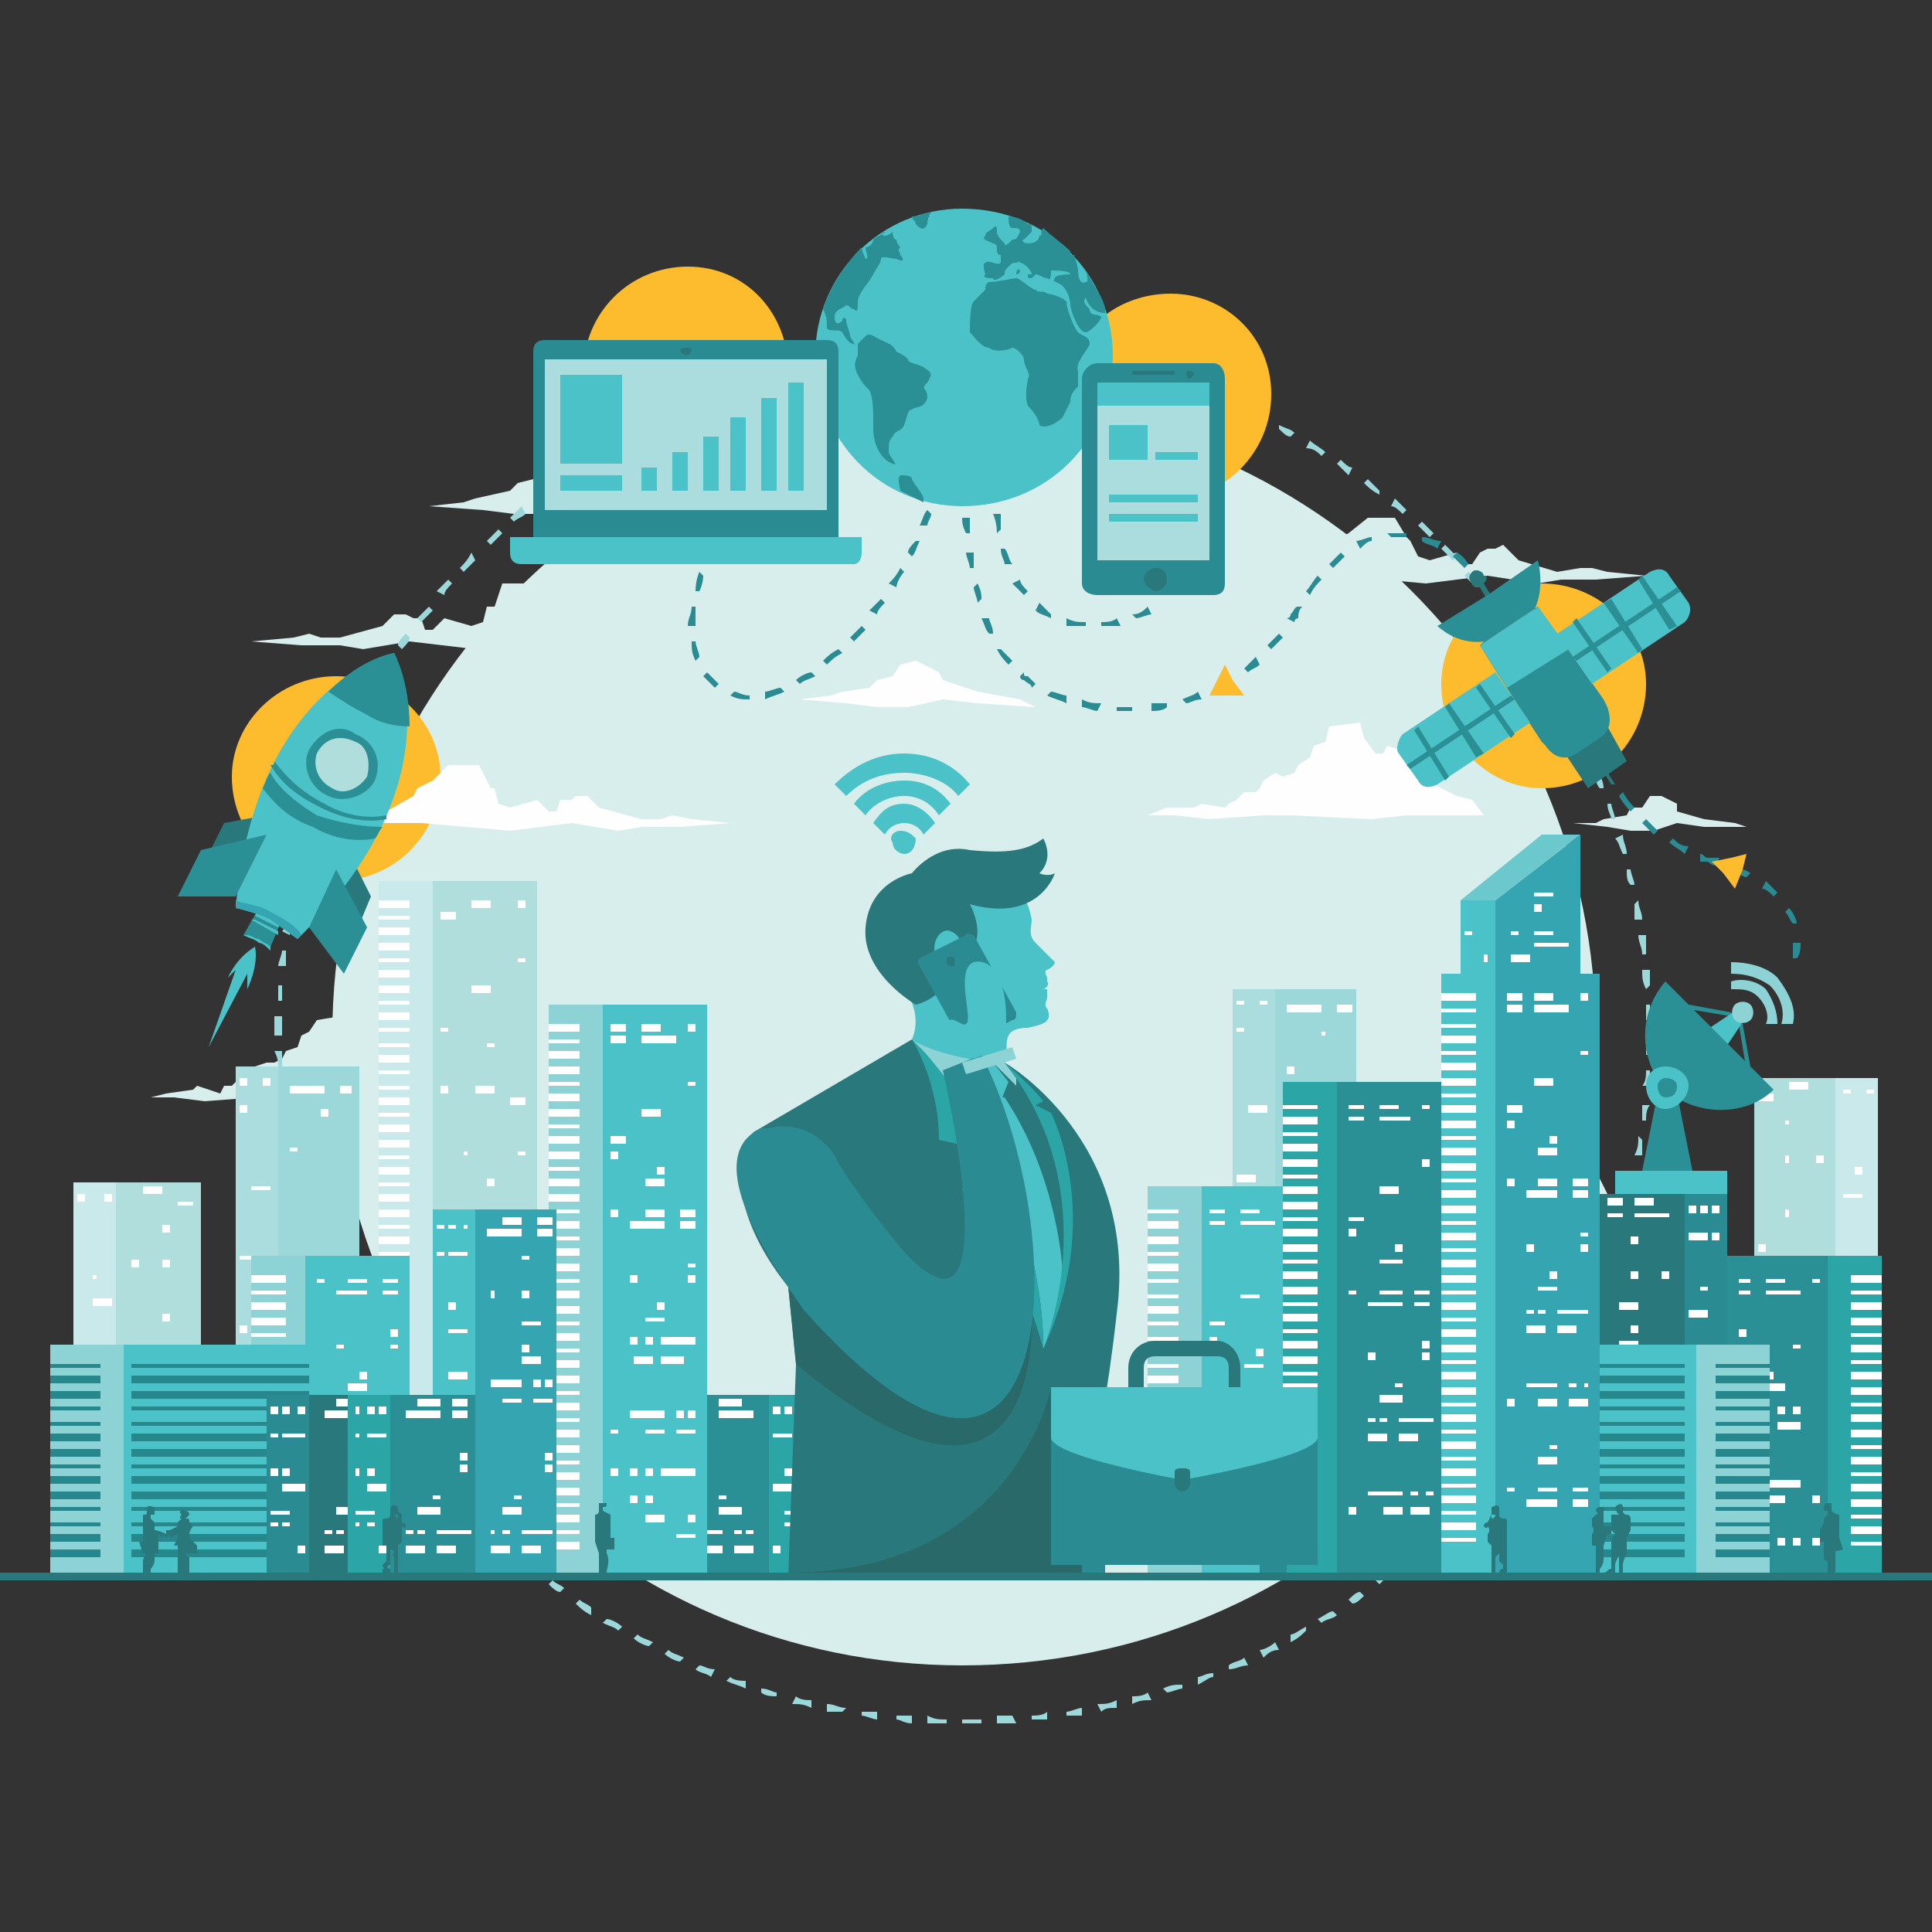 <?xml version="1.0" encoding="utf-8"?>
<svg xmlns="http://www.w3.org/2000/svg" width="500" height="500" shape-rendering="geometricPrecision" text-rendering="geometricPrecision" image-rendering="optimizeQuality" fill-rule="evenodd"><rect width="100%" height="100%" fill="#333333" stroke="none"/><style><![CDATA[.R{fill:#4bc2c8}.S{fill:#fefefe}.T{fill:#2a9095}.U{fill:#29787b}.V{fill:#2a8c92}.W{fill:#8dd3d5}.X{fill:#2ba5a6}.Y{fill:#fdbc2d}.Z{fill:#35a5b1}.a{fill:#afdedd}.b{fill:#abdddf}.c{fill:#9cd8d9}.d{fill:#c9e9eb}]]></style><path d="M407 213h6l2-1 6-1 1-2h3l2-3h3l4 2v2l7 2 8 1 3 1h-11l-7-1-6 2h-6l-6-1zm-296-82l9-1 3-1 9-2 2-2 4-1 3-3 4-2 4 3 3 1v2l10 4 13 2 5 2-17-1-11-1-9 2h-10l-8-1zm7 153l-3-3-4-1-4-2-3-3-2-1-2-4-5-2-1 1-2 1-3-4-1-3-6 1-2 3-2 1-1 3-3 1-1 2-2 1h-2l-3 1-1 2-1 1h-2l-2 2h-2l-1 2-6-2-1 1-7 1-4 1h6l8 1 13-1h7l18 1 9-1h11zm324 39l-3-3-4-1-3-2-2-1-2-2-2-1-1-4-6-2-1 2h-2l-2-4-1-3-7 1-2 4h-2l-1 3-2 1-1 3-3 1-2-1-3 1v2l-2 1h-2l-2 2-2 1-1 1-5-1-2 1h-7l-4 1 7 1 8 1 12-1h25l9-1 11 1zM310 149l7-4 3-2 3 2 5 2 10-1 6-4 1-2 4-2 5-4h7l3 5 1 1 2 4 3 1 7-2 3 3h1l2-3 2-1h2l2-1 4 4 10 3 6-1h3l4 1 10 1-13 1h-9l-6 1-13-2-16 2-22-2h-18l-8 1zm-129 17l-7-4-2-1-3 1-5 2-10-1-7-4-1-2-4-2-4-4h-8l-2 6h-2l-1 4-3 1-7-2-3 3h-2l-1-3h-2l-2-1h-3l-3 3-11 3h-5l-3-1-4 1-11 1 13 1h10l6 1 12-2 17 2 22-2h18l8 1z" fill="#d8eeec"/><path d="M246 92l-1-2h5v2h-4zm13 0h-5v-2h5v2zm-22 0v-1c1-1 3-1 4-1v2h-4zm30 1c-1-1-2-1-4-1v-1h5l-1 2zm-39 0v-2h4v1c-1 1-3 1-4 1zm48 1c-1-1-3-1-4-1v-1h4v2zm-57 0v-1c1-1 3-1 4-1l1 1c-2 1-3 1-5 1zm66 1c-2 0-3 0-4-1v-1c1 0 3 0 4 1v1zm-74 1l-1-2h5v1c-2 0-3 1-4 1zm82 1c-1 0-2-1-4-1l1-1c1 0 2 0 4 1l-1 1zm-91 1v-1c1-1 3-1 4-2v2c-1 0-3 1-4 1zm100 2c-1-1-3-1-4-2v-1c2 0 3 1 4 1v2zm-108 1l-1-2c2 0 3-1 4-1l1 1c-2 1-3 1-4 2zm116 1c-1 0-2-1-4-1l1-1c1 0 2 1 4 1l-1 1zm-125 2v-2c1 0 3-1 4-1v1c-1 1-2 1-4 2zm134 2c-2-1-3-1-5-2l1-1c1 0 3 1 4 1v2zm-142 1v-1c1-1 2-2 4-2v1c-1 1-2 1-4 2zm150 2c-2 0-3-1-4-2v-1c2 1 3 1 4 2v1zm-158 2v-2c1 0 2-1 4-1v1c-1 0-2 1-4 2zm165 2c-1 0-2-1-3-2v-1c2 1 3 1 4 2l-1 1zm-172 2l-1-1c1-1 2-2 4-2v1c-1 1-2 1-3 2zm180 3c-1-1-2-2-4-2l1-2c1 1 3 2 4 3l-1 1zm-188 2l-1-2c2 0 3-1 4-2l1 1c-1 1-3 2-4 3zm195 3l-3-3 1-1c1 1 2 2 3 2l-1 2zm-202 1l-1-1c1-1 2-1 4-2v1c-1 1-2 2-3 2zm210 4c-2-1-3-2-4-3l1-1 3 3v1zm-217 2l-1-1 3-3 1 1-3 3zm223 3c-1-1-2-2-3-2l1-2 3 3-1 1zm-230 2l-1-1 3-3 1 2c-1 1-2 1-3 2zm237 4l-3-3 1-1 3 3-1 1zm-243 2l-1-1 3-3 1 1-3 3zm249 4l-3-3 1-1 3 3-1 1zm-256 3l-1-1c1-1 2-2 3-4l1 2-3 3zm262 4l-3-3 1-1 3 3-1 1zm-267 2l-2-1 3-3 1 1c-1 1-2 2-2 3zm273 5c-1-2-2-3-3-4l1-1c1 1 2 3 3 4l-1 1zm-279 2l-1-1 3-3 1 1-3 3zm284 5c-1-2-2-3-2-4l1-1c1 1 2 3 2 4l-1 1zm-289 2l-1-1c0-1 1-2 2-3l1 1c0 1-1 2-2 3zm294 5c-1-1-1-3-2-4l1-1c1 2 2 3 2 4l-1 1zm-299 3l-1-1c1-1 1-3 2-4l1 1c0 1-1 2-2 4zm304 4l-3-3 2-1c0 1 1 2 2 4h-1zm-308 3h-2c1-2 2-3 2-4h2c-1 2-2 3-2 4zm312 5c-1-1-1-2-2-4h1c1 1 1 2 2 4h-1zm-316 3h-2c1-2 2-3 2-4h2c-1 2-2 3-2 4zm320 5c-1-1-2-3-2-4l1-1c1 2 1 3 2 4l-1 1zm-324 3h-1c0-2 1-3 1-4h2c-1 1-2 3-2 4zm327 5c-1-1-1-3-2-4h2c0 1 1 2 1 4h-1zm-330 3h-2c1-1 1-3 2-4h1c0 2-1 3-1 4zm333 5c0-1-1-2-1-4h1c0 1 1 3 1 4h-1zm-336 4l-2-1c1-1 1-3 2-4l1 1c0 1-1 2-1 4zm339 5c-1-2-1-3-2-4l2-1c0 2 1 3 1 5h-1zm-342 3h-1c0-2 1-3 1-4h2c-1 1-1 3-2 4zm344 5c-1-1-1-2-1-4h1c0 1 1 3 1 4h-1zm-346 4h-1c0-2 1-3 1-5l1 1c0 1 0 2-1 4zm347 5v-4l1-1c0 2 1 3 1 5h-2zm-348 4l-2-1c1-1 1-3 1-4h2c-1 2-1 3-1 5zm350 5c0-2-1-3-1-5h2v5h-1zm-351 3h-2c0-1 1-3 1-4h1v4zm352 6c-1-2-1-3-1-5h2v4l-1 1zm-353 3h-1v-4h1v4zm353 5v-4h1v4h-1zm-353 4h-2v-5h2v5zm354 5h-1v-5h1v5zm-355 4c0-2 0-3-1-5h2v5h-1zm355 4h-2c1-1 1-3 1-4h1v4zm-355 5v-5h1c0 1 1 3 1 4l-2 1zm354 4h-1v-4h2c-1 1-1 3-1 4zm-353 4v-4h1c0 1 1 3 1 4h-2zm352 5h-2c1-2 1-3 1-5l1 1v4zm-350 4c0-1-1-3-1-4h2v4h-1zm348 5l-1-1v-4h2c0 2-1 3-1 5zm-346 4c-1-2-1-3-1-5h1c1 2 1 3 1 4l-1 1zm344 4h-2c1-1 1-3 2-4h1c0 2-1 3-1 4zm-342 4c0-1-1-2-1-4h1c1 1 1 3 2 4h-2zm339 5l-1-1c0-1 1-2 1-4l2 1c-1 1-1 2-2 4zm-336 4c0-2-1-3-1-4l1-1c0 2 1 3 1 4l-1 1zm333 4h-1c0-2 1-3 1-4h2c-1 1-1 3-2 4zm-330 4c0-1-1-3-1-4l1-1c0 2 1 3 2 4l-2 1zm327 4h-2c1-1 2-3 2-4h1c0 2-1 3-1 4zm-323 4c-1-1-1-3-2-4l1-1c1 2 2 3 2 4l-1 1zm319 4h-2c1-1 2-3 2-4l2 1c-1 1-2 2-2 3zm-315 4c-1-1-1-3-2-4l1-1c1 2 2 3 2 4l-1 1zm311 4h-2c1-2 2-3 2-4h2c-1 2-2 3-2 4zm-307 4c0-2-1-3-2-4l1-1c1 1 2 3 3 4l-2 1zm302 4l-1-1c0-1 1-2 2-4l1 1c-1 1-1 3-2 4zm-297 3c-1-1-2-2-2-4h1c1 1 2 2 2 3l-1 1zm292 4l-1-1c1-1 1-2 2-3l1 1c0 1-1 2-2 3zm-287 3c-1-1-1-2-2-3l1-1c1 1 2 2 2 3l-1 1zm281 4l-1-1 3-3 1 1-3 3zm-275 3l-3-3 1-1 3 3-1 1zm270 4l-1-1 3-3 1 1-3 3zm-264 3l-3-3 1-1 3 3-1 1zm258 4l-1-1c1-1 2-3 3-4l1 1c-1 1-2 3-3 4zm-252 2l-3-3 1-1 3 3-1 1zm245 4l-1-1c1-1 2-2 4-3l1 1c-1 1-3 2-4 3zm-239 2l-3-3 1-1 3 3-1 1zm233 4l-1-1 3-3 1 1-3 3zm-226 2l-3-3 1-1 3 3-1 1zm219 3l-1-1 3-3 1 1-3 3zm-212 2c-1 0-2-1-3-2l1-1c1 1 2 1 3 2l-1 1zm205 3l-1-1c1-1 2-2 3-2l1 1c-1 1-2 2-3 2zm-197 3c-2-1-3-2-4-3l1-1c1 1 2 1 3 2v2zm189 2l-1-1c2-1 3-2 4-2l1 1c-1 1-3 1-4 2zm-182 2c-1-1-2-1-4-2l1-1c1 0 3 1 4 2l-1 1zm174 3v-2c1 0 2-1 4-2v1c-1 1-2 2-4 3zm-166 1c-1 0-3-1-4-2l1-1c1 1 2 1 4 2l-1 1zm159 3l-1-2c1 0 3-1 4-2l1 2c-2 0-3 1-4 2zm-151 1c-1 0-3-1-4-2l1-1c1 1 2 1 4 2l-1 1zm142 2v-1c1-1 3-1 4-2l1 2c-2 0-3 1-5 1zm-134 2c-1-1-3-1-4-2l1-1c1 0 2 1 4 1l-1 2zm126 2v-2c1 0 2-1 4-1v1c-1 0-2 1-4 2zm-117 1c-2-1-3-1-5-2l1-1c1 1 3 1 4 1v2zm109 1l-1-1c2-1 3-1 5-1v1c-1 0-3 1-4 1zm-101 1c-1 0-3 0-4-1v-1c2 0 3 1 4 1v1zm92 2v-2c1 0 3 0 4-1l1 2c-2 0-3 0-5 1zm-83 1c-2-1-3-1-5-1l1-2c1 1 3 1 4 1v2zm75 1l-1-2c2 0 3 0 5-1v2c-2 0-3 0-4 1zm-67 0h-4v-2c2 0 3 1 5 1l-1 1zm58 1v-1c1 0 3-1 4-1v2h-4zm-49 1c-1 0-3-1-4-1v-1h4v2zm40 0v-1c1 0 3 0 4-1v2h-4zm-31 1c-2 0-3-1-4-1v-1h4v2zm22 0v-2h4l1 2h-5zm-13 0h-5v-2c2 1 3 1 5 1v1zm4 0v-1h5v1h-5z" class="c"/><path d="M413 268c0 90-73 163-164 163-90 0-163-73-163-163s73-163 163-163c91 0 164 73 164 163z" fill="#d8eeec"/><path d="M114 201c0 15-12 27-27 27s-27-12-27-27c0-14 12-26 27-26s27 12 27 26z" class="Y"/><path d="M73 213l7-4 2-2 3 2 6 2 9-1 7-4 1-2 4-2 4-4h8l3 6h1l1 4 3 1 7-2 3 3h2l1-3h3l1-1h3l3 3 11 3h5l3-1 5 1 10 1-13 1h-10l-6 1-12-2-16 2-23-2H91l-8 1zm311-2l-3-4-4-1-6-3-2-3-3-1-1-4-6-2-1 2h-2l-3-4-1-4-8 1-1 4-3 1-1 3-3 2-1 2-3 1-2-1-3 2-1 2-1 1h-3l-2 2-2 1-1 1-6-1-2 1h-7l-5 2h7l9 1 14-1h7l21 1 9-1h13z" class="S"/><path d="M67 244c1 0 2 1 3 2v-1l3-7c1-1 0-4-1-4-2-1-4-1-5 1l-4 7c2 1 3 1 4 2z" class="T"/><path d="M67 243c-1 0-2-1-3-1h-1c2 1 3 1 4 2 1 0 2 1 3 2v-1c-1-1-2-1-3-2zm5-3l-6-3 1-2 6 3zm0 2l-7-4h1l6 3z" class="R"/><path d="M88 216l8 16-5 12-10-12zm-14-6l-16 3-6 12h15z" class="U"/><path d="M102 169s-36 8-41 66c0 0 5 1 9 3l7 5c42-41 25-74 25-74z" class="R"/><path d="M70 236c-3-2-7-2-9-3v2s5 1 9 3l7 5 1-1c-1-2-4-4-8-6z" class="Z"/><path d="M97 202c-2 4-8 6-12 4-5-2-7-8-5-12 3-5 8-7 12-4 5 2 7 7 5 12z" class="T"/><path d="M95 201c-2 3-6 5-9 3-4-2-5-6-4-9 2-4 6-5 10-3 3 1 4 5 3 9z" class="a"/><path d="M95 185c3 2 7 3 11 3 0-12-4-19-4-19s-8 1-17 10c3 2 6 4 10 6zm-25 15c-1 1-1 2-2 4 3 4 7 8 13 10 5 3 11 4 16 3 1-1 1-2 2-3-5 0-11-1-17-3-5-3-10-7-12-11zm1-3c0 1 0 1-1 1 3 5 7 8 13 11s12 4 17 3v-1c-5 1-11 0-16-3-6-3-10-7-13-11z" class="T"/><path d="M66 245c-5 3-7 8-7 8l2-2-7 20 10-19v4s3-6 2-11z" class="R"/><path d="M69 216l-17 4-6 12h15zm18 9l8 15-6 12-9-12z" class="T"/><path d="M319 349h18v-93h-18z" class="b"/><path d="M330 349h21v-93h-21z" class="c"/><path d="M348 320h2v-2h-2zm-22-60h2v-1h-2zm0 84h2v-2h-2zm-6-84h2v-1h-2zm0 7h2v-1h-2zm0 57h2v-1h-2zm3 0h2v-1h-2zm0-11h2v-2h-2zm-3 25h2v-2h-2zm3 0h2v-2h-2zm25-15h2v-2h-2zm-8 7h2v-1h-2zm-3 9h2v-1h-2zm-4 0h2v-1h-2zm4-5h5v-2h-5zm-14-46h5v-2h-5zm0 40h5v-2h-5zm18 16h6v-2h-6zm-7 0h5v-2h-5zm12-82h4v-2h-4zm-13 0h9v-2h-9zm8 77h9v-1h-9zm-6-61h-2v-2h2zm8-10h-1v-1h1zm-23 66h5v-1h-5zm0-28h5v-2h-5z" class="S"/><path d="M311 407h27V307h-27z" class="R"/><path d="M297 407h14V307h-14z" class="W"/><path d="M297 362h8v-2h-8zm0-4h8v-2h-8zm0-4h8v-1h-8zm0-3h8v-2h-8zm0-4h8v-1h-8zm0-4h8v-1h-8zm0-3h8v-2h-8zm0-4h8v-1h-8zm0-4h8v-1h-8zm0-3h8v-2h-8zm0-4h8v-1h-8zm0-3h8v-2h-8zm0-4h8v-2h-8zm0-4h8v-1h-8zm0 51h8v-1h-8zm0 4h8v-2h-8zm0 4h8v-2h-8zm0 3h8v-1h-8zm0 4h8v-2h-8zm0 3h8v-1h-8zm0 4h8v-2h-8zm0 4h8v-2h-8zm0 3h8v-1h-8zm0 4h8v-2h-8zm0 3h8v-1h-8zm34-39h4v-1h-4zm2 14h2v-2h-2zm-20-14h2v-1h-2zm0-15h2v-1h-2zm20 32h2v-2h-2zm-15 0h2v-2h-2zm7 7h2v-1h-2zm-3 10h2v-2h-2zm-4 0h2v-2h-2zm4-34h5v-1h-5zm0 28h5v-2h-5zm3-39h2v-2h-2zm-3 3h5v-1h-5zm4 46h6v-2h-6zm-7 0h5v-2h-5zm12-35h4v-1h-4zm-13 0h9v-1h-9zm-1-51h-4v-1h4zm0 29h-4v-1h4zm18-29h-2v-1h2zm0 15h-2v-2h2zm-9-15h-5v-1h5zm0 22h-5v-1h5zm-9-19h-4v-1h4zm13 0h-9v-1h9zm-4 79h9v-2h-9z" class="S"/><path d="M486 372h-18v-93h18z" class="d"/><path d="M475 372h-21v-93h21z" class="a"/><path d="M457 343h-2v-2h2zm22-60h-2v-1h2zm0 84h-2v-2h2zm3-63h-2v-2h2zm3-21h-2v-1h2zm0 64h-2v-2h2zm-3-11h-2v-2h2zm3 24h-2v-1h2zm-3 0h-2v-1h2zm-17-7h-2v-1h2zm3 9h-2v-1h2zm4 0h-2v-1h2zm-4-80h-5v-2h5zm0 75h-5v-2h5zm14-47h-5v-1h5zm0 41h-5v-2h5zm-18 16h-6v-2h6zm7 0h-5v-2h5zm-12-82h-4v-2h4zm5 77h-9v-1h9zm-2-47h1v-2h-1zm0-14h1v-2h-1zm8 0h2v-2h-2zm-15 23h2v-2h-2zm7-33h1v-1h-1zm1 37h5v-1h-5zm22 29h-5v-1h5zm0-28h-5v-2h5z" class="S"/><path d="M346 407h27V280h-27z" class="T"/><path d="M332 407h14V280h-14z" class="X"/><path d="M332 335h9v-2h-9zm0-4h9v-2h-9zm0-4h9v-1h-9zm0-3h9v-2h-9zm0-4h9v-2h-9zm0-4h9v-1h-9zm0-3h9v-2h-9zm0-4h9v-2h-9zm0-4h9v-1h-9zm0-3h9v-2h-9zm0-4h9v-2h-9zm0-4h9v-1h-9zm0-3h9v-2h-9zm0-4h9v-1h-9zm0 51h9v-1h-9zm0 4h9v-2h-9zm0 3h9v-1h-9zm0 4h9v-2h-9zm0 4h9v-2h-9zm0 3h9v-1h-9zm0 4h9v-2h-9zm0 4h9v-2h-9zm0 3h9v-1h-9zm0 4h9v-2h-9zm0 3h9v-1h-9zm0 4h9v-2h-9zm0 4h9v-2h-9zm0 3h9v-1h-9zm0 4h9v-2h-9zm0 3h9v-1h-9zm34-57h4v-1h-4zm2 14h2v-2h-2zm-19-14h2v-1h-2zm0-15h2v-2h-2zm0 72h2v-2h-2zm19-40h2v-2h-2zm-14 0h2v-2h-2zm7 7h2v-1h-2zm-4 9h2v-1h-2zm-3 0h2v-1h-2zm3-33h6v-1h-6zm0 28h6v-2h-6zm4-39h2v-2h-2zm-4 3h6v-1h-6zm5 46h5v-2h-5zm-8 0h5v-2h-5zm12-35h4v-1h-4zm-12 0h9v-1h-9zm-1-51h-4v-1h4zm0 29h-4v-1h4zm17-29h-2v-1h2zm0 15h-2v-2h2zm-8-15h-5v-1h5zm0 22h-5v-2h5zm-9-19h-4v-1h4zm12 0h-8v-1h8zm-3 78h9v-1h-9zm5 19h-2v-1h2zm4 0h-2v-1h2zm-8 5h-5v-2h5zm7 0h-5v-2h5zm-7-5h-9v-1h9z" class="S"/><path d="M473 407h-26v-82h26z" class="T"/><path d="M487 407h-14v-82h14z" class="X"/><path d="M487 332h-8v-2h8zm0 3h-8v-1h8zm0 4h-8v-2h8zm0 4h-8v-2h8zm0 3h-8v-1h8zm0 4h-8v-2h8zm0 3h-8v-1h8zm0 4h-8v-2h8zm0 4h-8v-2h8zm0 3h-8v-1h8zm0 4h-8v-2h8zm0 4h-8v-2h8zm0 3h-8v-1h8zm0 4h-8v-2h8zm0 3h-8v-1h8zm0 4h-8v-2h8zm0 4h-8v-2h8zm0 3h-8v-1h8zm0 4h-8v-2h8zm0 3h-8v-1h8zm-34-68h-3v-1h3zm-1 14h-2v-2h2zm19-14h-2v-1h2zm0 57h-2v-2h2zm-19-40h-2v-1h2zm14 0h-2v-1h2zm-7 8h-2v-2h2zm3 9h-2v-2h2zm4 0h-2v-2h2zm-4-34h-5v-1h5zm0 28h-5v-2h5zm-4 10h-5v-2h5zm8 0h-6v-2h6zm-13-35h-3v-1h3zm13 0h-9v-1h9zm-8 31h-9v-2h9zm-5 19h2v-2h-2zm-4 0h2v-2h-2zm8 4h5v-2h-5zm-8 0h6v-2h-6zm8-4h9v-2h-9zm5 13h-2v2h2zm4 0h-2v2h2zm5 0h-2v2h2zm-13 0h-9v2h9z" class="S"/><path d="M447 402h-18v-93h18z" class="V"/><path d="M436 402h-22v-93h22z" class="U"/><path d="M420 312h-4v-2h4zm-2 61h-2v-2h2zm21-59h-2v-2h2zm0 83h-2v-2h2zm3-83h-2v-2h2zm0 20h-2v-1h2zm3-20h-2v-2h2zm0 7h-2v-2h2zm0 56h-2v-1h2zm-3 0h-2v-1h2zm0-11h-2v-2h2zm3 25h-2v-2h2zm-3 0h-2v-2h2zm-24-15h-2v-2h2zm7 7h-2v-1h2zm3 10h-1v-2h1zm4 0h-2v-2h2zm-4-81h-5v-2h5zm0 75h-5v-2h5zm14-66h-5v-2h5zm0 20h-5v-2h5zm0 40h-5v-1h5zm-18 16h-5v-2h5zm8 0h-5v-2h5zm-12-82h-4v-1h4zm12 0h-9v-1h9zm-8 78h-9v-2h9zm-2-48h2v-2h-2zm0-14h2v-2h-2zm8 0h2v-2h-2zm-11 23h2v-2h-2zm-4 0h2v-2h-2zm4-6h5v-1h-5zm3-26h2v-2h-2zm-3 17h5v-2h-5zm4 19h5v-1h-5zm-7 0h5v-1h-5zm7-4h9v-2h-9zm22 34h-5v-2h5zm-3-36h-5v-1h5zm3 7h-5v-2h5z" class="S"/><path d="M391 407h48v-59h-48z" class="R"/><path d="M458 407h-19v-59h19z" class="W"/><path d="M444 365h14v-1h-14zm0 4h14v-1h-14zm0 4h14v-2h-14zm0 4h14v-2h-14zm0 3h14v-1h-14zm0 4h14v-2h-14zm0 4h14v-2h-14zm0 3h14v-1h-14zm0 4h14v-1h-14zm0 4h14v-2h-14zm0 4h14v-2h-14zm-53-38h45v-1h-45zm0 4h45v-1h-45zm53-7h14v-2h-14zm-53 0h45v-2h-45zm53-4h14v-2h-14zm-53 0h45v-2h-45zm53-4h14v-1h-14zm-53 0h45v-1h-45zm0 19h45v-2h-45zm0 4h45v-2h-45zm0 3h45v-1h-45zm0 4h45v-2h-45zm0 4h45v-2h-45zm0 3h45v-1h-45zm0 4h45v-1h-45zm0 4h45v-2h-45zm0 4h45v-2h-45z" fill="#26888d"/><path d="M387 306h22v-90l-22 17z" class="Z"/><path d="M378 306h9v-73h-9z" class="R"/><path d="M387 407h27V252h-27z" class="Z"/><path d="M373 407h14V252h-14z" class="R"/><path d="M373 306h9v-1h-9zm0-3h9v-2h-9zm0-4h9v-2h-9zm0-4h9v-1h-9zm0-3h9v-2h-9zm0-4h9v-2h-9zm0-4h9v-1h-9zm0-3h9v-2h-9zm0-4h9v-2h-9zm0-4h9v-1h-9zm0-3h9v-2h-9zm0-4h9v-1h-9zm0-4h9v-1h-9zm0-3h9v-2h-9zm0 51h9v-2h-9zm0 4h9v-2h-9zm0 3h9v-1h-9zm0 4h9v-2h-9zm0 3h9v-1h-9zm0 4h9v-2h-9zm0 4h9v-2h-9zm0 3h9v-1h-9zm0 4h9v-2h-9zm0 3h9v-1h-9zm0 4h9v-2h-9zm0 4h9v-2h-9zm0 3h9v-1h-9zm0 4h9v-2h-9zm0 4h9v-2h-9zm0 3h9v-1h-9zm0 4h9v-2h-9zm0 3h9v-1h-9zm0 4h9v-2h-9zm0 3h9v-1h-9zm0 4h9v-2h-9zm0 3h9v-1h-9zm0 4h9v-2h-9zm0 3h9v-1h-9zm0 4h9v-2h-9zm0 3h9v-1h-9zm34-92h4v-2h-4zm2 13h2v-1h-2zm-19-13h2v-2h-2zm0-15h2v-2h-2zm0 72h2v-2h-2zm19-40h2v-2h-2zm-14 0h2v-2h-2zm6 7h2v-2h-2zm-3 9h2v-1h-2zm-3 0h2v-1h-2zm3-33h5v-2h-5zm0 27h5v-1h-5zm3-38h2v-2h-2zm-3 3h5v-2h-5zm5 46h5v-2h-5zm-8 0h5v-2h-5zm12-35h4v-2h-4zm-12 0h8v-2h-8zm12 76h4v-1h-4zm-17 0h2v-1h-2zm8 0h5v-1h-5zm3-11h2v-1h-2zm-3 4h5v-2h-5zm9 11h4v-2h-4zm-12 0h8v-2h-8zm-1-131h-4v-2h4zm0 29h-4v-2h4zm17-29h-2v-2h2zm-18-17h-2v-1h2zm-12 0h-2v-1h2zm4 7h-1v-2h1zm14-13h-2v-2h2zm12 37h-2v-1h2zm-9-14h-5v-2h5zm0 22h-5v-2h5zm-8-19h-4v-2h4zm12 0h-9v-2h9zm-4-20h-5v-1h5zm-6 7h-5v-2h5zm6-17h-5v-1h5zm4 13h-9v-1h9zm-3 95h8v-1h-8zm5 19h-2v-1h2zm3 0h-1v-1h1zm-8 5h-5v-2h5zm8 0h-5v-2h5zm-8-5h-8v-1h8z" class="S"/><path d="M378 233l21-17h10l-22 17z" fill="#6bc9cd"/><path d="M112 375h27V228h-27z" class="a"/><path d="M98 375h14V228H98z" class="d"/><path d="M98 282h8v-1h-8zm0-4h8v-1h-8zm0-3h8v-2h-8zm0-4h8v-1h-8zm0-4h8v-1h-8zm0-3h8v-2h-8zm0-4h8v-1h-8zm0-3h8v-2h-8zm0-4h8v-2h-8zm0-4h8v-1h-8zm0-3h8v-2h-8zm0-4h8v-2h-8zm0-4h8v-1h-8zm0-3h8v-2h-8zm0 51h8v-2h-8zm0 3h8v-1h-8zm0 4h8v-2h-8zm0 4h8v-2h-8zm0 3h8v-1h-8zm0 4h8v-2h-8zm0 3h8v-1h-8zm0 4h8v-2h-8zm0 4h8v-2h-8zm0 3h8v-1h-8zm0 4h8v-2h-8zm0 3h8v-1h-8zm0 4h8v-2h-8zm0 4h8v-2h-8zm0 3h8v-1h-8zm0 4h8v-2h-8zm0 4h8v-2h-8zm0 3h8v-1h-8zm0 4h8v-2h-8zm0 3h8v-1h-8zm0 4h8v-2h-8zm0 4h8v-2h-8zm0 3h8v-1h-8zm0 4h8v-2h-8zm16-86h2v-2h-2zm0-16h2v-1h-2zm0 72h2v-1h-2zm20-40h2v-1h-2zm-14 0h1v-1h-1zm6 8h2v-2h-2zm-3 9h2v-2h-2zm-3 0h1v-2h-1zm3-33h5v-2h-5zm3-12h2v-1h-2zm2 49h5v-1h-5zm4-34h4v-2h-4zm4-51h-2v-2h2zm0 14h-2v-1h2zm-9-14h-5v-2h5zm0 22h-5v-2h5zm-9-19h-4v-2h4zm15 97h-2v-2h2zm3 0h-2v-2h2zm-8 4h-5v-1h5zm0 23h-5v-2h5zm8-23h-5v-1h5zm0 27h-5v-2h5zm-8-31h-8v-2h8zm-5 13h2v2h-2zm0 7h2v2h-2zm-3-7h1v2h-1zm0 7h1v2h-1zm-6-7h2v2h-2zm20 12h2v2h-2zm-6-12h8v2h-8z" class="S"/><path d="M61 369h18v-93H61z" class="b"/><path d="M72 369h21v-93H72z" class="c"/><path d="M90 340h1v-1h-1zm-22-59h2v-2h-2zm0 84h2v-2h-2zm-6-84h2v-2h-2zm0 7h2v-2h-2zm0 57h2v-2h-2zm3 0h2v-2h-2zm0-11h2v-2h-2zm-3 24h2v-1h-2zm3 0h2v-1h-2zm25-14h1v-2h-1zm-8 7h2v-2h-2zm-3 9h2v-2h-2zm-4 0h2v-2h-2zm4-6h5v-1h-5zm-14-46h5v-1h-5zm0 41h5v-2h-5zm18 16h5v-2h-5zm-7 0h5v-2h-5zm12-82h3v-2h-3zm-13 0h9v-2h-9zm8 77h9v-2h-9zm-6-62h-2v-1h2zm8-9h-2v-2h2zm-23 66h5v-2h-5zm0-29h5v-1h-5z" class="S"/><path d="M210 407h-18v-46h18z" class="X"/><path d="M199 407h-22v-46h22z" class="T"/><path d="M183 364h-4v-2h4zm-2 14h-2v-2h2zm21-12h-2v-2h2zm0 36h-2v-2h2zm3-36h-2v-2h2zm3 0h-1v-2h1zm0 6h-1v-1h1zm0 10h-1v-2h1zm-3 0h-2v-2h2zm3 13h-1v-1h1zm-3 0h-2v-1h2zm-24-14h-2v-2h2zm7 7h-2v-1h2zm4 9h-2v-1h2zm3 0h-2v-1h2zm-3-33h-6v-2h6zm0 28h-6v-2h6zm13-20h-5v-1h5zm0 14h-5v-2h5zm-18 16h-5v-2h5zm8 0h-5v-2h5zm-12-35h-4v-2h4zm12 0h-9v-2h9zm-8 30h-9v-1h9zm21-5h-5v-1h5z" class="S"/><path d="M156 407h27V260h-27z" class="R"/><path d="M142 407h14V260h-14z" class="W"/><path d="M142 314h8v-1h-8zm0-3h8v-2h-8zm0-4h8v-2h-8zm0-4h8v-1h-8zm0-3h8v-2h-8zm0-4h8v-2h-8zm0-4h8v-1h-8zm0-3h8v-2h-8zm0-4h8v-2h-8zm0-4h8v-1h-8zm0-3h8v-2h-8zm0-4h8v-2h-8zm0-4h8v-1h-8zm0-3h8v-2h-8zm0 51h8v-2h-8zm0 3h8v-1h-8zm0 4h8v-2h-8zm0 4h8v-2h-8zm0 3h8v-1h-8zm0 4h8v-2h-8zm0 4h8v-2h-8zm0 3h8v-1h-8zm0 4h8v-2h-8zm0 3h8v-1h-8zm0 4h8v-2h-8zm0 4h8v-2h-8zm0 3h8v-1h-8zm0 4h8v-2h-8zm0 3h8v-1h-8zm0 4h8v-2h-8zm0 4h8v-2h-8zm0 3h8v-1h-8zm0 4h8v-2h-8zm0 4h8v-2h-8zm0 3h8v-1h-8zm0 4h8v-2h-8zm0 3h8v-1h-8zm0 4h8v-2h-8zm34-86h4v-2h-4zm2 13h2v-1h-2zm-20-13h2v-2h-2zm0-15h2v-2h-2zm0 71h2v-1h-2zm20-39h2v-2h-2zm-15 0h2v-2h-2zm7 7h2v-2h-2zm-3 9h2v-2h-2zm-4 0h2v-2h-2zm4-33h5v-2h-5zm0 27h5v-1h-5zm3-38h2v-2h-2zm-3 3h5v-2h-5zm4 46h6v-2h-6zm-7 0h5v-2h-5zm12-35h4v-2h-4zm-13 0h9v-2h-9zm-1-51h-4v-2h4zm0 29h-4v-2h4zm18-29h-2v-2h2zm0 14h-2v-1h2zm-9-14h-5v-2h5zm0 22h-5v-2h5zm-9-19h-4v-2h4zm13 0h-9v-2h9zm-4 78h9v-2h-9zm6 19h-2v-2h2zm3 0h-2v-2h2zm-8 4h-5v-1h5zm0 23h-5v-2h5zm8-23h-5v-1h5zm0 27h-5v-1h5zm-8-31h-9v-2h9zm-5 13h2v2h-2zm0 7h2v2h-2zm-4-7h2v2h-2zm0 7h2v2h-2zm-5-7h2v2h-2zm20 12h2v2h-2zm-7-12h9v2h-9z" class="S"/><path d="M79 407h27v-82H79z" class="R"/><path d="M65 407h14v-82H65z" class="W"/><path d="M65 332h9v-2h-9zm0 3h9v-1h-9zm0 4h9v-2h-9zm0 4h9v-2h-9zm0 3h9v-1h-9zm0 4h9v-2h-9zm0 3h9v-1h-9zm0 4h9v-2h-9zm0 4h9v-2h-9zm0 3h9v-1h-9zm0 4h9v-2h-9zm0 4h9v-2h-9zm0 3h9v-1h-9zm0 4h9v-2h-9zm0 3h9v-1h-9zm0 4h9v-2h-9zm0 4h9v-2h-9zm0 3h9v-1h-9zm0 4h9v-2h-9zm0 3h9v-1h-9zm34-68h4v-1h-4zm2 14h2v-2h-2zm-19-14h2v-1h-2zm0 57h2v-2h-2zm19-40h2v-1h-2zm-14 0h2v-1h-2zm6 8h2v-2h-2zm-3 9h2v-2h-2zm-3 0h2v-2h-2zm3-34h5v-1h-5zm0 28h5v-2h-5zm5 10h5v-2h-5zm-8 0h5v-2h-5zm12-35h4v-1h-4zm-12 0h8v-1h-8zm8 31h8v-2h-8zm5 19h-2v-2h2zm3 0h-1v-2h1zm-8 4h-5v-2h5zm8 0h-5v-2h5zm-8-4h-8v-2h8zm-5 13h2v2h-2zm-3 0h2v2h-2zm-5 0h2v2h-2zm13 0h8v2h-8z" class="S"/><path d="M112 407h18v-94h-18z" class="R"/><path d="M123 407h21v-94h-21z" class="Z"/><path d="M139 317h4v-2h-4zm2 61h2v-2h-2zm-21-60h1v-1h-1zm0 84h1v-2h-1zm-4-84h2v-1h-2zm0 21h2v-2h-2zm-3-21h2v-1h-2zm0 7h2v-1h-2zm0 57h2v-2h-2zm3 0h2v-2h-2zm0-11h2v-2h-2zm-3 24h2v-1h-2zm3 0h2v-1h-2zm25-14h2v-2h-2zm-8 7h2v-1h-2zm-3 9h2v-1h-2zm-3 0h1v-1h-1zm3-80h5v-2h-5zm0 75h5v-2h-5zm-14-67h5v-1h-5zm0 20h5v-1h-5zm0 41h5v-2h-5zm19 16h5v-2h-5zm-8 0h5v-2h-5zm12-82h4v-2h-4zm-13 0h9v-2h-9zm9 77h8v-1h-8zm2-47h-2v-2h2zm0-14h-2v-2h2zm-9 0h-1v-2h1zm12 23h-2v-2h2zm3 0h-2v-2h2zm-3-6h-5v-2h5zm-3-27h-2v-1h2zm3 17h-5v-1h5zm-5 20h-5v-1h5zm8 0h-5v-1h5zm-8-4h-8v-2h8zm-22 33h5v-1h-5zm3-35h5v-2h-5zm-3 7h5v-2h-5z" class="S"/><path d="M19 399h18v-93H19z" class="d"/><path d="M30 399h22v-93H30z" class="a"/><path d="M48 370h2v-2h-2zm-21-59h2v-2h-2zm0 83h2v-2h-2zm-3-63h1v-1h-1zm-4-20h2v-2h-2zm0 63h2v-1h-2zm4-11h1v-2h-1zm-4 25h2v-2h-2zm4 0h1v-2h-1zm16-8h2v-1h-2zm-3 10h2v-2h-2zm-3 0h2v-2h-2zm3-81h5v-2h-5zm0 75h5v-2h-5zm-13-46h5v-2h-5zm0 40h5v-1h-5zm18 16h5v-2h-5zm-8 0h5v-2h-5zm12-82h4v-1h-4zm-4 78h8v-2h-8zm2-48h-2v-2h2zm0-14h-2v-2h2zm-8 0h-2v-2h2zm14 23h-1v-2h1zm-6-32h-2v-2h2zm-2 36h-5v-1h5zm-22 30h5v-2h-5zm0-29h5v-2h-5z" class="S"/><path d="M80 407H32v-59h48z" class="R"/><path d="M13 407h19v-59H13z" class="W"/><path d="M26 365H13v-1h13zm0 4H13v-1h13zm0 4H13v-2h13zm0 4H13v-2h13zm0 3H13v-1h13zm0 4H13v-2h13zm0 4H13v-2h13zm0 3H13v-1h13zm0 4H13v-1h13zm0 4H13v-2h13zm0 4H13v-2h13zm54-38H34v-1h46zm0 4H34v-1h46zm-54-7H13v-2h13zm54 0H34v-2h46zm-54-4H13v-2h13zm54 0H34v-2h46zm-54-4H13v-1h13zm54 0H34v-1h46zm0 19H34v-2h46zm0 4H34v-2h46zm0 3H34v-1h46zm0 4H34v-2h46zm0 4H34v-2h46zm0 3H34v-1h46zm0 4H34v-1h46zm0 4H34v-2h46zm0 4H34v-2h46z" fill="#26888d"/><path d="M69 407h18v-46H69z" class="V"/><path d="M80 407h22v-46H80z" class="U"/><path d="M96 364h4v-2h-4zm2 14h2v-2h-2zm-21-12h2v-2h-2zm0 36h2v-2h-2zm-4-36h2v-2h-2zm-3 0h2v-2h-2zm0 6h2v-1h-2zm0 10h2v-2h-2zm3 0h2v-2h-2zm-3 13h2v-1h-2zm3 0h2v-1h-2zm25-14h2v-2h-2zm-8 7h2v-1h-2zm-3 9h2v-1h-2zm-3 0h2v-1h-2zm3-33h5v-2h-5zm0 28h5v-2h-5zm-14-20h6v-1h-6zm0 14h6v-2h-6zm19 16h5v-2h-5zm-8 0h5v-2h-5zm12-35h4v-2h-4zm-12 0h8v-2h-8zm8 30h8v-1h-8zm-22-5h5v-1h-5z" class="S"/><path d="M90 407h18v-46H90z" class="V"/><path d="M101 407h22v-46h-22z" class="U"/><path d="M117 364h4v-2h-4zm2 14h2v-2h-2zm-21-12h2v-2h-2zm0 36h2v-2h-2zm-3-36h2v-2h-2zm-4 0h2v-2h-2zm0 6h2v-1h-2zm0 10h2v-2h-2zm4 0h2v-2h-2zm-4 13h2v-1h-2zm4 0h2v-1h-2zm24-14h2v-2h-2zm-7 7h1v-1h-1zm-4 9h2v-1h-2zm-3 0h2v-1h-2zm3-33h5v-2h-5zm0 28h5v-2h-5zm-13-20h5v-1h-5zm0 14h5v-2h-5zm18 16h5v-2h-5zm-8 0h5v-2h-5zm12-35h4v-2h-4zm-12 0h8v-2h-8zm8 30h8v-1h-8zm-22-5h6v-1h-6z" class="S"/><path d="M90 407h18v-46H90z" class="X"/><path d="M101 407h22v-46h-22z" class="T"/><path d="M117 364h4v-2h-4zm2 14h2v-2h-2zm-21-12h2v-2h-2zm0 36h2v-2h-2zm-3-36h2v-2h-2zm-3 0h1v-2h-1zm0 6h1v-1h-1zm0 10h1v-2h-1zm3 0h2v-2h-2zm-3 13h1v-1h-1zm3 0h2v-1h-2zm24-14h2v-2h-2zm-7 7h2v-1h-2zm-4 9h2v-1h-2zm-3 0h2v-1h-2zm3-33h6v-2h-6zm0 28h6v-2h-6zm-13-20h5v-1h-5zm0 14h5v-2h-5zm18 16h5v-2h-5zm-8 0h5v-2h-5zm12-35h4v-2h-4zm-12 0h9v-2h-9zm8 30h9v-1h-9zm-21-5h5v-1h-5z" class="S"/><path d="M500 409H0v-2h500z" class="U"/><path d="M234 208c-4 0-6 2-8 5l3 3c1-2 3-3 5-3s4 1 5 3l3-3c-2-3-5-5-8-5zm0-6c-5 0-10 2-13 6l3 3c2-3 6-5 10-5s7 2 9 5l3-3c-3-4-7-6-12-6zm0-7c-7 0-13 3-18 8l3 3c4-4 9-6 15-6 5 0 11 2 14 6l3-3c-4-5-10-8-17-8zm0 26c-1 0-3-1-3-3-1-1 0-3 2-3s3 1 4 2c0 2-1 4-3 4z" class="R"/><path d="M436 261l1-1 11 2v1zm16 16l-2-12h1l2 11z" class="T"/><path d="M452 263l-2-2-9 6 2 3 3 2z" class="R"/><path d="M431 282c8 7 21 7 28 0l-28-28c-7 8-7 20 0 28z" class="T"/><path d="M453 264c-1 1-3 1-4 0s-1-3 0-4 3-1 4 0 1 3 0 4zm4-8c-2-2-6-3-9-2v2c3 0 5 0 7 2s3 5 2 7h3c0-3-1-6-3-9zm3-3c-3-3-8-4-12-4v3c4 0 7 1 10 3 3 3 4 7 3 10h3c1-4-1-8-4-12z" class="W"/><path d="M447 309h-29v-6h29z" class="R"/><path d="M434 283h-5l-4 20h13z" class="T"/><path d="M437 281c0 3-3 6-6 6s-5-3-5-6 2-5 5-5 6 2 6 5z" class="R"/><path d="M434 281c0 2-1 3-3 3-1 0-2-1-2-3 0-1 1-2 2-2 2 0 3 1 3 2z" class="T"/><path d="M426 177c0 15-12 27-27 27-14 0-26-12-26-27 0-14 12-26 26-26 15 0 27 12 27 26zm-97-75c0 15-12 27-26 27-15 0-27-12-27-27s12-26 27-26c14 0 26 11 26 26zm-125-6c0 15-11 27-26 27s-27-12-27-27 12-27 27-27 26 12 26 27z" class="Y"/><g class="U"><path d="M411 192l7 11h-1l-7-11z"/><path d="M416 188l5 9-10 7-6-9zm-29-32l-3-5c1-1 1-2 0-2 0-1-2-2-3-1s-1 2 0 3c0 1 1 1 2 1l3 5 1-1z"/></g><path d="M388 175l11 17 1 1c2 3 5 4 8 2l6-4c3-2 3-5 2-8l-1-2-12-17-5-7-15 10 5 8z" class="T"/><path d="M396 187l-9-13-24 16c-1 1-2 4-1 5l5 7c1 2 3 2 5 1l24-16z" class="R"/><g class="T"><path d="M375 201l-1 1-8-13 1-1z"/><path d="M365 199l-1-1 27-18 1 1z"/><path d="M384 195l-2 1-8-13 1-1zm8-5l-1 1-9-13 1-1z"/></g><path d="M390 178l16-10-8-11-15 10z" class="R"/><path d="M398 145l-13 9-13 8s5 5 12 4l-1 1 15-10-1 1c3-6 1-13 1-13z" class="T"/><path d="M403 164l9 13 24-16c1-1 2-3 1-5l-5-7c-1-2-3-2-5-1l-24 16z" class="R"/><g class="T"><path d="M424 150l1-1 9 13-2 1z"/><path d="M434 152l1 1-27 18-1-1z"/><path d="M415 156l2-1 8 13-1 1zm-8 5l1-1 9 13-1 1z"/></g><path d="M270 349s-20-17-21-21c0-3-12-28-12-32 0-3 3-9 3-10s3-5 3-5l4-3 10-3 2 1 1-1s7 7 9 11 9 9 9 9l4 35s-1 18-4 20-8-1-8-1z" class="U"/><path d="M271 251c2-1 2-2 2-2l-5-5c-2-2-1-4-1-6-1-6-4-9-8-11-1-1-3-2-4-2-2-1-9-4-19 2 0 0-11 5-9 18 0 0 1 5 7 11 0 0 5 6 2 13 0 0 6 10 11 13 1 0 7-5 10-7h3c1-2 0-5 1-7s4-2 5-2c5-1 5-2 5-2 1-1 0-3 0-3-1-1 0-2 0-3v-2h-1c2-1 1-2 1-2v-1c-1-2 0-2 0-2z" class="R"/><path d="M250 247s-1-5-4-6c-2-1-5 2-4 6 1 3 3 5 5 6 0 0-5 6-10 7 0 0-14-8-13-20s12-14 12-14 6-8 15-6c10 1 15 0 19-3 0 0 3 5-1 9 0 0 2 1 4 0 0 0-4 13-22 8 0 0 5 9-1 13zm10 28c27 34 10 74 10 74 0-46-34-80-34-80l-41 24c-11 17 9 40 9 40l2 20-2 55h81c-7-23-1-23 4-68 6-45-29-65-29-65z" class="U"/><path d="M204 333l2 20c65 54 61-13 61-13s-43-1-47-7-9-10-11-12c-1-1-7-1-11 2 3 6 6 10 6 10z" fill="#296969"/><g class="R"><path d="M251 281l8 4 2-5-4-5z"/><path d="M266 320c2 9 4 18 4 29 0 0 4-8 5-20 0 0-1-24-15-45h-4s11 16 10 36z"/></g><path d="M236 269s5 4 21 6l-9 9-12-15zm21 6l6 6v-2l-3-4z" class="W"/><path d="M243 295l9 2-3 11s13 12 21 41c0-37-22-67-31-77l-3-3s7 11 7 26zm27 54c16-34 2-61 2-61l-4-2 2-1c-3-4-10-10-10-10 27 34 10 74 10 74z" class="X"/><path d="M199 292c7-2 15 2 18 9 6 10 17 23 17 23 28 30 10-47 10-47l10-4c24 47 21 141-46 66-22-31-20-43-11-47h2z" class="V"/><path d="M272 359s-9 48-68 48h76v-43l-8-5z" fill="#296969"/><path d="M251 270l11-6c1 0 1-1 1-2l-11-20c-1 0-2-1-2 0l-12 6s-1 1 0 2l11 20c0 1 1 1 2 0z" class="V"/><path d="M245 249c0 1 1 1 2 1v-2s-1-1-2 0v1z" class="U"/><path d="M250 278l13-4-1-3-13 4z" class="W"/><path d="M252 274s0-2-2-2c-2-1-6-5-5-7 1-3 4 1 5 0 2-1-3-14 2-16 4-1 10 3 8 22l-8 3z" class="R"/><path d="M286 407h-6v-3h6zm47 0h-7v-3h7z" class="V"/><path d="M292 360h4v-6c0-2 1-3 3-3h16c2 0 3 1 3 3v6h3v-6c0-4-3-7-6-7h-16c-4 0-7 3-7 7v6z" class="U"/><path d="M307 368h-35v37h69v-37z" class="V"/><path d="M306 383s-34-6-34-11v-13h69v13c0 5-35 11-35 11z" class="R"/><path d="M306 386c-1 0-2-1-2-2v-3c0-1 1-1 2-1s2 0 2 1v3c0 1-1 2-2 2z" class="U"/><path d="M207 181l8-1 3-1 7-1 2-2 4-1 2-3 4-1 6 3 1 2 9 3 11 2 4 2-15-1-9-1-9 2h-8l-8-1z" class="S"/><path d="M288 92c0 22-17 39-39 39-21 0-38-17-38-39 0-21 17-38 38-38 22 0 39 17 39 38z" class="R"/><path d="M264 70c-1-1-1 1-1 1 1 0 1-1 1-1zm-28 54c0-1-2-1-3-1-1 1 0 3 0 4l6 3v-1c0-1-2-3-3-5zm45-38c1 0 4-3 4-4-1-1-3 0-3-2-1-1-2-2-1-3 0 0 1 4 5 4v-1s0-1-1-3-3-5-4-7c0 0 1 3 0 3-2 1-2-3-2-3 0-1-1-4-1-4-1 0-1 0-1-1-2-2-5-4-7-6-1 1 0 2-1 2 0 1-1 2-3 2-1 0-2-1-1-1l2-2c0-2 0-2-1-2-1-1-3-2-5-2 0 1 0 3 1 3s2 0 2 1c-1 2-1 2-2 2-1 1-2 2-2 1-1-1-2-2-2-3s0-2-1-1-2 1-2 2c-1 1 0 1 2 2 1 0 1 1 1 2 0 0 0 1 1 1v2c-1 1-3-1-4 0-1 0 0 3 0 3-1 1 1 1 2 1 0 1 2 0 3-1 0-1 0-1 1-2s1-1 2-1 0-1 1 0c1 0 3 2 3 3h-1c0 1 0 1 1 1l1-1c1 0 2 1 3 1 1 1 1-1 1-2 1 0 5 0 5 1 0 0-4 0-4 1-1 1 1 1 2 2s2 3 2 5c0 1 2 7 4 7zm-25-13s-1 0-1 2l-3 3c-1 1-1 6-1 8 1 1 3 4 5 4 1 1 4 1 6 0 1 0 3 2 3 3 0 2 2 4 1 5 0 1-1 4 0 7 2 2 3 4 3 5 1 1 4 0 6-2l2-4c0-2 1-3 2-4v-4c-1-2 3-6 3-7 0-2-2-2-3-3s-3-6-3-8c-1-1-4-2-5-2-1-1-2 0-3-1-1 0-4-3-5-3s-5 1-7 1zm-34 16v3c-1 2-1 3 0 5s2 3 3 4c1 2 1 5 1 10 0 4 2 8 5 9 2 1-1-2-1-3 0-2 0-3 1-4 1-2 2-1 3-3 1-3 1-4 2-4 1-1 3 0 4-3 0-3-2-2 0-4 2-3 0-3-1-4-2-1-4-1-4-2-1-1-1-1-3-2-1-2-2-2-4-3s-3-2-4-1l-2 2zm7-29c-1 1-2 1-3 2 0 1-1 2-2 2 0 1 1 3 0 3 0 0-1-2-1-3-4 4-8 10-10 16 1 2 1 3 1 5 1 1 3 0 4 1 1 2 2 3 3 3 1 1 0 0-1-2 0-1-1-3-1-4s-1-1-1 0c-1 1-2 1-2-1s2-2 3-3c1 0 1 1 2 1 1 1 1 0 1-2s3-5 4-7 2-3 2-4 3 0 4 0c2 1 2 0 1-1 0-1-1-1 0-2 0 0-1-1-1-2-1 0-1-2-1-2s-1 1-2 1-1-1 0-1zm7-4c0 1 1 1 1 2 1 1 2 2 3 0 0-2 1-3 1-3-2 0-3 1-5 1z" class="T"/><path d="M314 154h-30c-2 0-4-1-4-3V98c0-2 2-4 4-4h30c2 0 3 2 3 4v53c0 2-1 3-3 3z" class="V"/><path d="M313 145h-29V99h29z" class="b"/><path d="M304 97h-11v-1h11v1zm5 0l-1 1c-1 0-1-1-1-1 0-1 0-1 1-1 0 0 1 0 1 1zm-7 53c0 1-1 3-3 3-1 0-3-2-3-3 0-2 2-3 3-3 2 0 3 1 3 3z" class="U"/><path d="M313 105h-29v-6h29zm-16 14h-10v-9h10zm13 0h-11v-2h11zm0 11h-23v-2h23zm0 5h-23v-2h23z" class="R"/><path d="M240 136h-2c1-2 1-3 2-4l1 1c0 1-1 2-1 3zm-4 8l-1-1c0-1 1-2 2-3h1c-1 2-1 3-2 4zm-4 8l-2-1c1-1 2-2 3-4l1 1c-1 1-2 3-2 4zm-51 1h-1c0-3 1-5 1-5l1 1s0 2-1 4zm46 6l-2-1 3-3 1 1c-1 1-2 2-2 3zm-47 3h-2c0-2 1-3 1-5h1v5zm41 4l-1-1 3-3 1 1-3 3zm-41 5c-1-2-1-3-1-5h1c0 1 1 3 1 4l-1 1zm34 1l-1-1c1-1 2-2 4-3l1 1c-2 1-3 2-4 3zm-7 5l-1-1c1-1 3-2 4-2l1 1c-2 1-3 1-4 2zm-22 1l-3-3 1-1 3 3-1 1zm13 3v-2c1 0 3-1 4-1l1 1c-2 1-3 1-5 2zm-4 0c-2 0-3 0-5-1l1-1c1 0 2 1 4 1v1zm64-43c0-3-1-5-1-5h2v4l-1 1zm2 8c0-1-1-2-1-4h1c1 1 1 3 2 4h-2zm5 8l-3-3 2-1c0 1 1 2 2 3l-1 1zm7 6c-2-1-3-1-4-2l1-2 3 3v1zm22 0l-1-1c2 0 3-1 4-2l1 2c-1 0-3 1-4 1zm-9 2v-1c1 0 3 0 4-1l1 2h-5zm-4 0h-5v-2c2 1 3 1 5 1v1zm-64-21h-79V91c0-2 1-3 3-3h73c2 0 3 1 3 3v50z" class="V"/><path d="M214 132h-73V93h73z" class="b"/><path d="M179 91l-1 1c-1 0-2-1-2-1 0-1 1-1 2-1 0 0 1 0 1 1z" class="U"/><path d="M221 146h-86c-2 0-3-1-3-3v-4h91v4c0 2-1 3-2 3zm-51-19h-4v-6h4zm8 0h-4v-10h4zm-33 0v-4h16v4zm41 0h-4v-14h4zm7 0h-4v-19h4zm8 0h-4v-24h4zm7 0h-4V99h4zm-47-7h-16V97h16z" class="R"/><path d="M250 138c-1-2-1-3-1-4h2v4h-1zm114 1h-4l-1-1h5v1zm-12 3l-1-2c1 0 3-1 4-1v1c-1 0-2 1-3 2zm20 0c-1-1-3-1-4-2v-1c2 0 3 1 5 1l-1 2zm7 5l-3-3 1-1c2 1 3 3 3 3l-1 1zm-34 0l-1-1 3-3 1 1-3 3zm-94 0c0-1-1-3-1-4h2v4h-1zm88 7l-1-1c1-1 2-3 3-4l1 1c-1 1-2 2-3 4zm-86 2c0-1-1-3-1-4l1-1c1 2 1 3 1 4l-1 1zm82 5l-2-1c1 0 1-1 1-1 1-1 1-2 2-2h1c-1 1-1 2-1 3-1 0-1 1-1 1zm-79 3c-1-1-1-2-2-4h2c0 1 1 2 1 4h-1zm73 4l-1-1 3-3 1 1-3 3zm-68 4c-1-1-2-2-3-4h1l3 3-1 1zm62 2l-1-1 3-3 1 2c-1 1-2 1-3 2zm-56 4c0-1-1-1-2-2 0 0-1 0-1-1l1-1c0 1 0 1 1 1l2 2-1 1zm48 1l-1-1c2-1 3-2 4-2l1 1c-1 1-3 1-4 2zm-39 3c-2-1-3-1-5-2l1-1c1 0 3 1 4 1v2zm31 0l-1-1c2-1 3-1 4-2l1 2c-2 0-3 1-4 1zm-23 2c-1 0-3-1-4-1v-2c2 1 3 1 5 1l-1 2zm14 0v-2h4v1c-1 1-3 1-4 1zm-6 0h-3v-1h4v1h-1z" class="V"/><path d="M317 180h-4l4-8 2 4 3 4z" class="Y"/><path d="M422 210c-2-2-3-4-3-4l1-1s1 2 3 4l-1 1zm6 6l-3-3 1-1 3 3-1 1zm8 5c-1-1-3-2-4-3l1-1c1 1 2 2 4 2l-1 2zm8 3c-1 0-2-1-2-1h-2v-2c1 0 1 1 2 1h3l-1 2zm8 3c-1 0-2-1-4-2l1-1c1 1 3 1 4 2l-1 1zm7 5c-1-1-2-2-3-2l1-2 3 3-1 1zm5 7c-1-1-1-2-2-3l1-1c1 1 2 3 2 4h-1zm1 9h-1v-4h2c0 1 0 3-1 4z" class="V"/><path d="M446 226l-3-3 5-1 4-1-1 4-2 5z" class="Y"/><g class="U"><path d="M386 393v-1h1s0 1-1 1zm0-1zm-2 3c1 1 1 0 1 0s1 1 0 2v2l1 1v7h-1v1h2v-5l1-1v-1 3l1 1v1c-1 0-1 1-1 1h1v1h1v-14c0-1 0-1-1-1s-1-1-1-1v-1c0 1 0 0 0 0v-1c-1-1-1 0-2 0v2l-1 2s-1 0-1 1zm-282-3h1v1l-1-1zm1 0zm1 2v-2l-1-1v-1s-1-1-2 0v1s0 1 0 0v1s0 1-1 1-1 0-1 1v6h1v4l-1 1c0 1 1 1 0 1v2h1v-1h1v-1c-1 0-1-1 0-1v-4s1 0 1 1c0 0-1 0 0 1v5h2v-1h-1v-7l1-1v-4s1 1 1 0-1-1-1-1zm310 13v-1c1-1 1-2 1-3v-3l1-3h1v-1l1 1c-1 1-1 2-1 2v7c-1 0-1 1-2 1h-1zm7-11v-1 1zm-8 6v6h5v-3c0-1 1-2 1-3v6h1v-3c0-1 1-3 1-3v-4l1-2v-3s0-1-1-1-1-1-1-1 1-1 0-1c0-1-1-1-2 0 0 0 0 1 1 2h-2v3h-2v-4s1-1-1-1c0 0-1 0-1 1 1 1 0 1 0 1l-1 1v2s1 1 0 2v3h1v2zm-370-5s-2-1-3-1v-2l-1-1v-1h1v-2c-1 0-2-1-2 1 0 1 0 1-1 1v8h1v2s-1 1-1 2v4h3v-1h-1v-1s1-1 1-2v-4h1v-3l1 1v-1l1 1 1-1v1l2-1v1l-1 2h1v7c-1 0-1 0-1 1h1v-1 1h2c0-1 1-1 1-1v-4c-1 0-1-1-1-1 0-1 1-2 1-2v-3c0-1 1-2 1-2-1 0 0-1-1-1 0-1 0-1-1-1l1-1s0-1-1-1c0 0-1-1-1 0 0 0-1 0 0 1h-1 1s-1 1 0 1l-1 1v1l-2 1h-1v1z"/><path d="M49 398l2 2v2h-3s-1-2-1-3c1 0 2-1 2-1zm-9 1h1v3h-4l-1-3h4zm117 3v-4h1v-6l-2-1v-1c1 0 1 0 1-1h-2v2c0 1-1 1-1 1v7l1 3v5h-1s1 1 2 0v1h1v-1c0-1 1-3 0-5z"/><path d="M157 398h2v3h-3l1-3zm318 4v-3l1-1v-6c-1 0-2-1-2-1v-2c-1 0-2 0-2 1s0 1 1 1v1l-1 1v1l-1 2v3h1v4s0 1 1 1v3h-2v1c1 0 2 0 2-1 1 0 1 1 1 1s-1 0 0 1c0 0 1 0 1-1v-6z"/><path d="M474 398h2l1 3s-3 1-3 0v-3z"/></g></svg>